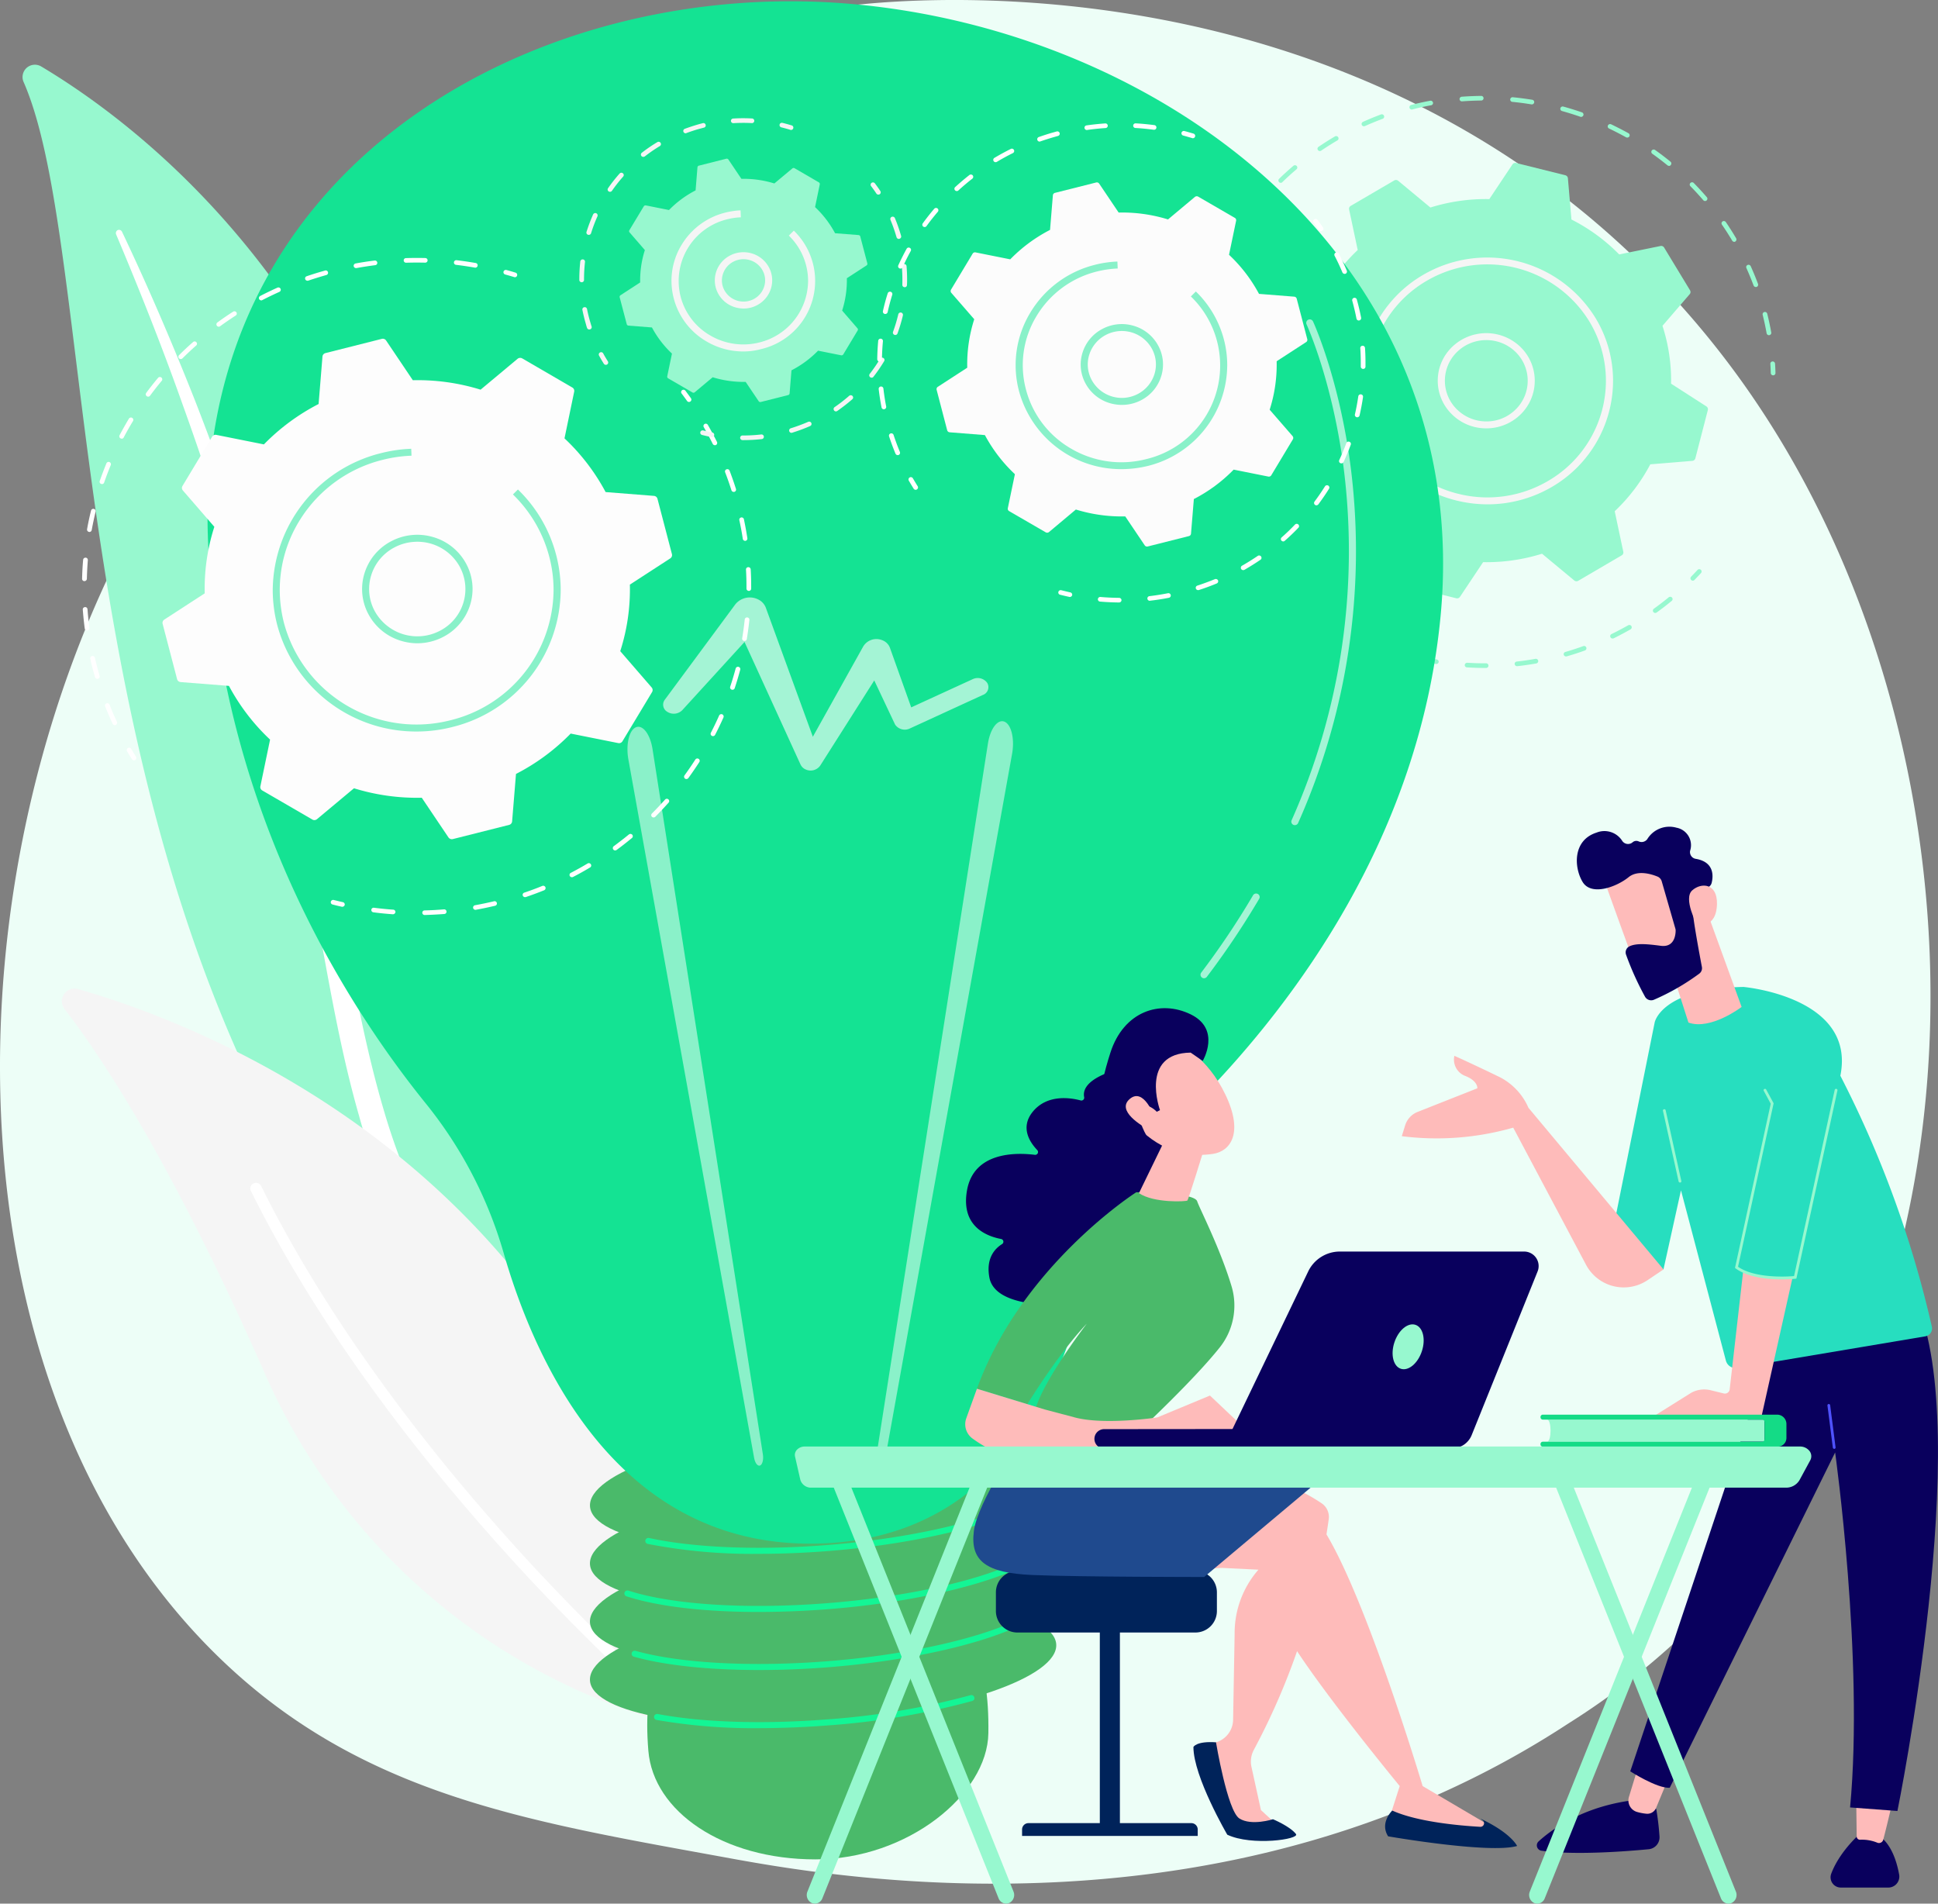 <svg xmlns="http://www.w3.org/2000/svg" width="356.12" height="349.785" viewBox="0 0 356.12 349.785">
    <rect x="0" y="0" width="356.12" height="349.785" fill="#808080" stroke="none"/>
    <g data-name="Group 27984">
        <g data-name="Group 27513">
            <path data-name="Path 45628" d="M312.919 298.581A135.528 135.528 0 0 1 289.1 317.57c-61.689 40.451-132.208 28.8-154.014 24.81-35.176-6.434-64.869-10.968-90.39-33.593-57.971-51.432-55.146-158.718-10.848-225.179 5.254-7.883 49.489-72.257 120.16-81.34 1.73-.225 3.016-.35 4.147-.462C169.083.657 236.829-5.34 292.08 40.109a162.868 162.868 0 0 1 32.442 36.141c43.14 65.437 43.278 166.789-11.603 222.331z" transform="translate(-.862 -.915)" style="fill:#edfef7"/>
            <path data-name="Path 45629" d="M259.509 44.612a.453.453 0 0 1-.267-.087.428.428 0 0 1-.089-.6c.356-.462.712-.912 1.081-1.349a.434.434 0 0 1 .611-.063.416.416 0 0 1 .063.6c-.356.437-.712.887-1.056 1.337a.429.429 0 0 1-.343.162z" transform="translate(-29.115 -5.456)" style="fill:#97f8cf"/>
            <path data-name="Path 45630" d="M354.783 64.672a.445.445 0 0 1-.432-.35 49.444 49.444 0 0 0-.726-3.4.429.429 0 0 1 .318-.512.438.438 0 0 1 .522.312c.28 1.137.534 2.3.738 3.448a.418.418 0 0 1-.356.487.1.1 0 0 1-.064.015zm-2.417-8.857a.442.442 0 0 1-.407-.275 58.86 58.86 0 0 0-1.323-3.211.422.422 0 0 1 .216-.562.436.436 0 0 1 .573.212 51.757 51.757 0 0 1 1.348 3.273.439.439 0 0 1-.255.55.628.628 0 0 1-.152.013zm-3.957-8.3a.449.449 0 0 1-.381-.212 49.271 49.271 0 0 0-1.2-1.924c-.229-.35-.458-.687-.687-1.024a.415.415 0 0 1 .114-.587.433.433 0 0 1 .6.112c.229.337.47.687.687 1.037.419.637.827 1.3 1.209 1.949a.437.437 0 0 1-.152.587.254.254 0 0 1-.19.067zm-5.368-7.5a.431.431 0 0 1-.33-.15 51.263 51.263 0 0 0-2.366-2.574.413.413 0 0 1 .012-.6.432.432 0 0 1 .611.013 56.982 56.982 0 0 1 2.4 2.611.426.426 0 0 1-.051.6.509.509 0 0 1-.277.109zm-77.973-3.348a.4.4 0 0 1-.305-.125.424.424 0 0 1 0-.6c.84-.825 1.73-1.624 2.633-2.4a.443.443 0 0 1 .61.037.424.424 0 0 1-.037.6 53.068 53.068 0 0 0-2.6 2.361.417.417 0 0 1-.302.136zm71.345-3.111a.479.479 0 0 1-.281-.1 54.73 54.73 0 0 0-2.786-2.124.429.429 0 0 1-.1-.6.447.447 0 0 1 .61-.1 52.86 52.86 0 0 1 2.837 2.161.427.427 0 0 1 .051.6.391.391 0 0 1-.331.173zm-64.158-2.726a.427.427 0 0 1-.356-.187.406.406 0 0 1 .114-.587 73.482 73.482 0 0 1 1.641-1.074c.458-.287.916-.562 1.374-.837a.442.442 0 0 1 .6.15.426.426 0 0 1-.152.587c-.458.262-.9.537-1.362.824-.547.337-1.081.7-1.616 1.049a.457.457 0 0 1-.243.075zm56.486-2.474a.455.455 0 0 1-.216-.05 57.322 57.322 0 0 0-3.129-1.612.431.431 0 0 1-.2-.575.445.445 0 0 1 .585-.2 62.799 62.799 0 0 1 3.18 1.637.426.426 0 0 1-.216.8zm-48.383-2.074a.429.429 0 0 1-.395-.25.422.422 0 0 1 .216-.562 54.48 54.48 0 0 1 3.308-1.362.435.435 0 0 1 .56.25.418.418 0 0 1-.255.55 60.978 60.978 0 0 0-3.257 1.337.452.452 0 0 1-.176.038zm39.9-1.724a.464.464 0 0 1-.14-.025 54.899 54.899 0 0 0-3.358-1.049.43.43 0 0 1-.306-.525.44.44 0 0 1 .534-.3 56.96 56.96 0 0 1 3.423 1.062.43.43 0 0 1 .267.55.466.466 0 0 1-.423.288zm-31.105-1.349a.432.432 0 0 1-.114-.849 56.19 56.19 0 0 1 3.5-.775.445.445 0 0 1 .509.337.427.427 0 0 1-.344.5 45.292 45.292 0 0 0-3.447.762.248.248 0 0 1-.108.025zm22.073-.949h-.077a54.544 54.544 0 0 0-3.5-.462.427.427 0 1 1 .077-.849c1.183.112 2.379.275 3.561.462a.423.423 0 0 1 .356.487.43.43 0 0 1-.42.362zm-12.865-.56a.428.428 0 0 1-.433-.387.443.443 0 0 1 .395-.462 57.7 57.7 0 0 1 3.587-.15.425.425 0 1 1 0 .85 54.66 54.66 0 0 0-3.524.15z" transform="translate(-29.724 -3.079)" style="fill:#97f8cf"/>
            <path data-name="Path 45631" d="M366.652 78.038a.431.431 0 0 1-.432-.412q-.02-.843-.077-1.687a.425.425 0 0 1 .407-.45.434.434 0 0 1 .458.4c.038.575.064 1.149.077 1.712a.417.417 0 0 1-.419.437z" transform="translate(-40.831 -9.074)" style="fill:#97f8cf"/>
            <path data-name="Path 45632" d="M350.1 120.456a.439.439 0 0 1-.305-.125.413.413 0 0 1-.012-.6c.395-.412.788-.825 1.17-1.237a.446.446 0 0 1 .611-.037.426.426 0 0 1 .038.6c-.395.425-.789.85-1.2 1.262a.371.371 0 0 1-.302.137z" transform="translate(-39.028 -13.765)" style="fill:#97f8cf"/>
            <path data-name="Path 45633" d="M300.657 133.017c-1.081 0-2.176-.037-3.244-.1a.425.425 0 0 1-.407-.45.444.444 0 0 1 .459-.4c1.055.062 2.136.1 3.193.1h.28a.425.425 0 1 1 0 .85zm5.954-.325a.435.435 0 0 1-.433-.375.426.426 0 0 1 .381-.475 45.9 45.9 0 0 0 3.435-.5.443.443 0 0 1 .509.35.436.436 0 0 1-.356.5c-1.158.2-2.328.375-3.5.5zm-14.834-.4h-.077a54.662 54.662 0 0 1-3.46-.687.42.42 0 0 1-.318-.513.427.427 0 0 1 .521-.312 51.37 51.37 0 0 0 3.41.674.424.424 0 0 1 .356.487.436.436 0 0 1-.432.352zm23.841-1.387a.45.45 0 0 1-.419-.3.422.422 0 0 1 .293-.525 50.629 50.629 0 0 0 3.294-1.074.428.428 0 1 1 .305.8q-1.659.6-3.358 1.087c-.039 0-.077.013-.115.013zm-32.733-.875a.467.467 0 0 1-.14-.025 62.728 62.728 0 0 1-3.3-1.262.434.434 0 0 1-.229-.562.448.448 0 0 1 .573-.225c1.055.45 2.15.862 3.231 1.237a.43.43 0 0 1 .267.549.423.423 0 0 1-.403.289zm41.283-2.423a.429.429 0 0 1-.2-.812c1.03-.5 2.061-1.049 3.065-1.612a.443.443 0 0 1 .6.151.437.437 0 0 1-.153.587 64.512 64.512 0 0 1-3.1 1.649.649.649 0 0 1-.213.038zm-49.642-1.307a.455.455 0 0 1-.216-.05 56.565 56.565 0 0 1-3.016-1.8.419.419 0 0 1-.127-.588.439.439 0 0 1 .6-.125 53.7 53.7 0 0 0 2.964 1.774.423.423 0 0 1 .166.574.413.413 0 0 1-.371.215zm57.491-3.386a.449.449 0 0 1-.356-.175.429.429 0 0 1 .089-.6 54.97 54.97 0 0 0 2.735-2.1.445.445 0 0 1 .611.05.426.426 0 0 1-.051.6 51.32 51.32 0 0 1-2.773 2.137.4.4 0 0 1-.255.084zm-65.073-1.7a.474.474 0 0 1-.281-.1c-.9-.737-1.806-1.5-2.658-2.286a.425.425 0 0 1-.026-.6.445.445 0 0 1 .611-.025c.84.775 1.717 1.524 2.608 2.249a.415.415 0 0 1 .064.6.354.354 0 0 1-.318.16zm-6.565-6.3a.43.43 0 0 1-.33-.151 54.873 54.873 0 0 1-2.214-2.7.429.429 0 0 1 .089-.6.45.45 0 0 1 .611.087c.688.9 1.425 1.8 2.176 2.661a.416.416 0 0 1-.051.6.451.451 0 0 1-.282.105zm-5.368-7.321a.415.415 0 0 1-.369-.213 44.165 44.165 0 0 1-1.7-3.035.419.419 0 0 1 .191-.575.433.433 0 0 1 .585.188 53.194 53.194 0 0 0 1.68 2.985.426.426 0 0 1-.153.588.523.523 0 0 1-.235.064zM251 99.475a.424.424 0 0 1-.407-.275 61.031 61.031 0 0 1-1.158-3.273.432.432 0 0 1 .293-.537.441.441 0 0 1 .547.287 54.293 54.293 0 0 0 1.132 3.224.418.418 0 0 1-.254.549.331.331 0 0 1-.153.025zm-2.531-8.67a.421.421 0 0 1-.42-.35 52.78 52.78 0 0 1-.559-3.423.426.426 0 0 1 .381-.475.431.431 0 0 1 .484.375c.14 1.124.33 2.261.547 3.373a.418.418 0 0 1-.343.5z" transform="translate(-27.848 -10.285)" style="fill:#97f8cf"/>
            <path data-name="Path 45634" d="M247.466 80.911a.425.425 0 0 1-.432-.425q-.02-.862 0-1.724a.433.433 0 0 1 .432-.425h.013a.435.435 0 0 1 .432.437q-.019.843 0 1.687a.449.449 0 0 1-.445.45z" transform="translate(-27.797 -9.386)" style="fill:#97f8cf"/>
            <path data-name="Path 45635" d="M261.789 69.121a.619.619 0 0 0 .267.675l6.489 4.173a32.444 32.444 0 0 0 1.577 10.631l-5 5.809a.613.613 0 0 0-.064.725l4.758 7.845a.628.628 0 0 0 .674.288l7.582-1.55a33.586 33.586 0 0 0 8.779 6.422l.648 7.582a.63.63 0 0 0 .484.55l9.02 2.248a.641.641 0 0 0 .688-.262l4.249-6.371a34.2 34.2 0 0 0 10.827-1.55l5.915 4.91a.641.641 0 0 0 .738.062l7.989-4.672a.607.607 0 0 0 .292-.662l-1.577-7.446a33.068 33.068 0 0 0 6.54-8.62l7.722-.637a.632.632 0 0 0 .559-.475l2.29-8.857a.617.617 0 0 0-.267-.675l-6.488-4.173a32.491 32.491 0 0 0-1.58-10.63l5-5.809a.613.613 0 0 0 .063-.725l-4.757-7.845a.63.63 0 0 0-.675-.287l-7.582 1.549a33.578 33.578 0 0 0-8.778-6.421l-.649-7.583a.628.628 0 0 0-.484-.55l-9.02-2.249a.64.64 0 0 0-.687.262l-4.249 6.371a34.2 34.2 0 0 0-10.827 1.549l-5.916-4.91a.641.641 0 0 0-.737-.062l-7.989 4.672a.61.61 0 0 0-.293.662l1.578 7.446a33.035 33.035 0 0 0-6.54 8.62l-7.722.65a.634.634 0 0 0-.56.475z" transform="translate(-29.41 -4.592)" style="fill:#97f8cf"/>
            <path data-name="Path 45636" d="M306.436 87.144a8.9 8.9 0 0 1-6.31-2.574 8.62 8.62 0 0 1 .012-12.368 9.046 9.046 0 0 1 12.607.012 8.657 8.657 0 0 1-.012 12.38 8.978 8.978 0 0 1-6.297 2.55zm0-16.215a7.64 7.64 0 0 0-5.368 2.174 7.371 7.371 0 0 0-.013 10.569 7.691 7.691 0 0 0 5.382 2.2h.012a7.573 7.573 0 0 0 5.369-2.186 7.393 7.393 0 0 0 .012-10.569 7.68 7.68 0 0 0-5.394-2.189z" transform="translate(-33.322 -8.436)" style="fill:#f5f5f5"/>
            <path data-name="Path 45637" d="M305.107 99.4a24.073 24.073 0 0 1-5.712-.7 22.893 22.893 0 0 1-14.172-10.381c-.077-.125-.14-.237-.216-.362a22.333 22.333 0 0 1-1.68-3.573c-.012-.025-.012-.05-.025-.075a.013.013 0 0 0-.013-.013c-.037-.112-.089-.237-.126-.35l1.233-.412a21.189 21.189 0 0 0 1.947 4.135 21.651 21.651 0 0 0 12.442 9.545c.305.087.61.175.929.249a22.009 22.009 0 0 0 16.5-2.361 21.313 21.313 0 0 0 10.635-18.422 21.024 21.024 0 0 0-3.066-10.919 22.026 22.026 0 0 0-29.871-7.433 21.493 21.493 0 0 0-8.028 8.233l-1.145-.6a22.781 22.781 0 0 1 8.511-8.72 23.369 23.369 0 0 1 31.665 7.883 22.2 22.2 0 0 1 3.244 11.568 22.6 22.6 0 0 1-11.272 19.526 23.463 23.463 0 0 1-11.78 3.182z" transform="translate(-31.751 -6.729)" style="fill:#f5f5f5"/>
            <path data-name="Path 45638" d="M5.678 17.383A2.265 2.265 0 0 1 8.96 14.6c19.185 11.441 67.16 47.669 74.208 126.91C92 240.927 120.177 272.033 150.417 288.3c0 0-37.327-2.848-67.173-34.142C9.978 177.3 21.288 52.8 5.678 17.383z" transform="translate(-1.368 -2.375)" style="fill:#97f8cf"/>
            <path data-name="Path 45639" d="M24.81 49.157c4.364 10.356 8.511 20.8 12.264 31.382q5.706 15.834 10.432 31.969c3.091 10.768 5.992 21.587 8.409 32.505 2.468 10.906 4.453 21.913 6.412 32.968 2.023 11.043 3.982 22.175 7.124 33.131a112.856 112.856 0 0 0 13.982 31.332c1.59 2.4 3.231 4.784 5 7.045 1.73 2.3 3.55 4.51 5.42 6.709a119.59 119.59 0 0 0 41.27 31.019 2.226 2.226 0 0 0 2.938-1.024 2.149 2.149 0 0 0-.992-2.861h-.012c-2.506-1.262-5-2.536-7.43-3.923-1.221-.674-2.417-1.4-3.626-2.112-1.17-.749-2.379-1.449-3.536-2.235a116.537 116.537 0 0 1-13.244-10.107A125.822 125.822 0 0 1 87.5 239.882a107.689 107.689 0 0 1-7.9-14.492 120.831 120.831 0 0 1-5.67-15.54c-3.13-10.631-5.165-21.625-7.264-32.656s-4.313-22.087-6.972-33.043q-1.966-8.226-4.249-16.365c-.738-2.723-1.539-5.422-2.328-8.133-.814-2.7-1.641-5.4-2.506-8.082Q45.458 95.455 39.313 79.7c-4.147-10.48-8.587-20.849-13.422-31.03a.617.617 0 0 0-.789-.287.63.63 0 0 0-.292.774z" transform="translate(-3.478 -6.103)" style="fill:#fff"/>
            <path data-name="Path 45640" d="M129.118 335.677a3.744 3.744 0 0 1-4.771 3.973 114.327 114.327 0 0 1-73.6-64.45c-17.1-38.752-30.113-58.178-36.652-66.586a2.332 2.332 0 0 1 2.544-3.635c24.137 6.908 101.261 36.191 112.479 130.698z" transform="translate(-2.256 -23.232)" style="fill:#f5f5f5"/>
            <path data-name="Path 45641" d="M130.144 341.662a1.72 1.72 0 0 1-.115.163 1.06 1.06 0 0 1-1.476.1c-.5-.425-49.679-42.65-75.938-95.481a1.017 1.017 0 0 1 .483-1.374 1.053 1.053 0 0 1 1.4.475c26.055 52.444 74.933 94.42 75.429 94.832a1.021 1.021 0 0 1 .217 1.285z" transform="translate(-6.513 -27.618)" style="fill:#fff"/>
            <path data-name="Path 45642" d="M197.093 355.626c-.166 11.218-14.834 23.186-31.793 23.186s-29.769-8.77-30.686-19.963c-2.2-26.684 13.74-26.41 30.686-26.41s32.212-4.56 31.793 23.187z" transform="translate(-15.475 -37.159)" style="fill:#4aba6a"/>
            <path data-name="Path 45643" d="M208.266 339.108c.5 6.071-18.269 12.517-41.932 14.378s-43.242-1.536-43.738-7.608 18.269-12.517 41.932-14.378 43.242 1.536 43.738 7.608z" transform="translate(-14.181 -37.031)" style="fill:#4aba6a"/>
            <path data-name="Path 45644" d="M208.266 327.127c.5 6.071-18.269 12.518-41.932 14.379s-43.242-1.537-43.738-7.608 18.269-12.518 41.932-14.379 43.242 1.537 43.738 7.608z" transform="translate(-14.181 -35.72)" style="fill:#4aba6a"/>
            <path data-name="Path 45645" d="M208.266 315.134c.5 6.072-18.269 12.518-41.932 14.379s-43.242-1.536-43.738-7.608 18.269-12.517 41.932-14.378 43.242 1.536 43.738 7.607z" transform="translate(-14.181 -34.408)" style="fill:#4aba6a"/>
            <path data-name="Path 45646" d="M208.266 303.154c.5 6.071-18.269 12.517-41.932 14.379S123.092 316 122.6 309.925s18.269-12.518 41.932-14.379 43.238 1.537 43.734 7.608z" transform="translate(-14.181 -33.096)" style="fill:#4aba6a"/>
            <path data-name="Path 45647" d="M155.034 356.723a103.963 103.963 0 0 1-18.765-1.511.554.554 0 0 1-.445-.649.563.563 0 0 1 .662-.437c8.307 1.561 19.414 1.911 31.258.974a136.448 136.448 0 0 0 26.221-4.435.567.567 0 0 1 .7.375.553.553 0 0 1-.382.687 137.631 137.631 0 0 1-26.436 4.485 169.7 169.7 0 0 1-12.813.511z" transform="translate(-15.628 -39.181)" style="fill:#14f595"/>
            <path data-name="Path 45648" d="M154.643 344.37c-9.121 0-17.289-.837-23.039-2.448a.561.561 0 0 1-.395-.688.574.574 0 0 1 .7-.387c8.192 2.3 21.4 3 35.316 1.9 13.766-1.087 26.6-3.835 34.337-7.333a.566.566 0 0 1 .75.275.549.549 0 0 1-.28.737c-7.85 3.56-20.839 6.333-34.718 7.433a162.26 162.26 0 0 1-12.671.511z" transform="translate(-15.123 -37.509)" style="fill:#14f595"/>
            <path data-name="Path 45649" d="M154.365 332.39c-9.86 0-18.486-.987-24.287-2.873a.553.553 0 0 1-.356-.7.568.568 0 0 1 .712-.35c8.078 2.611 21.768 3.472 36.639 2.3 13.766-1.087 26.6-3.836 34.337-7.333a.568.568 0 0 1 .751.274.549.549 0 0 1-.28.737c-7.85 3.561-20.839 6.334-34.719 7.433a168.22 168.22 0 0 1-12.797.512z" transform="translate(-14.959 -36.199)" style="fill:#14f595"/>
            <path data-name="Path 45650" d="M154.913 320.407a100.186 100.186 0 0 1-20.457-1.824.558.558 0 0 1-.433-.662.567.567 0 0 1 .674-.425c8.307 1.811 20.279 2.286 32.836 1.286 13.638-1.074 26.411-3.8 34.159-7.258a.578.578 0 0 1 .751.275.56.56 0 0 1-.281.737c-7.862 3.51-20.775 6.258-34.54 7.358-4.338.338-8.622.513-12.709.513z" transform="translate(-15.431 -34.896)" style="fill:#14f595"/>
            <path data-name="Path 45651" d="M98.086 231.137a78.1 78.1 0 0 0-14.325-27.471C69.677 186.238 46.7 150.8 43.877 102.413 39.768 32.055 103.314-3.174 161.3 1.61s115.213 47.185 108.954 112.646c-3.855 40.277-26.818 70.833-43.9 88.372a92.749 92.749 0 0 0-22.786 39.652c-5.127 18.189-17.341 40.851-46.359 42.238-37.546 1.775-53.144-32.593-59.123-53.381z" transform="translate(-5.548 -.944)" style="fill:#14e393"/>
            <path data-name="Path 45652" d="m181.918 283.38 20.292-129.586c.419-2.674 1.755-4.473 3-4.01s1.9 3 1.476 5.685c-.012.075-.025.162-.038.224L183.533 284.08c-.178.962-.674 1.574-1.119 1.362-.42-.212-.636-1.124-.496-2.062z" transform="translate(-20.668 -17.196)" style="fill:rgba(255,255,255,.5)"/>
            <path data-name="Path 45653" d="m155.21 284.544-20.279-129.6c-.42-2.674-1.756-4.473-3-4.01s-1.9 3-1.476 5.684c.012.075.026.163.038.225l23.114 128.387c.178.962.674 1.575 1.119 1.362.421-.212.636-1.124.484-2.048z" transform="translate(-15.028 -17.322)" style="fill:rgba(255,255,255,.5)"/>
            <path data-name="Path 45654" d="M197.235 139.871a2.146 2.146 0 0 0-2.659-.675l-11.3 5.185-3.919-10.968a2.381 2.381 0 0 0-1.374-1.362 2.831 2.831 0 0 0-3.472 1.049l-.026.037-9.285 16.641-8.639-23.7-.012-.037a2.784 2.784 0 0 0-1.31-1.449 3.425 3.425 0 0 0-4.262.825l-12.989 17.565a1.512 1.512 0 0 0 .458 2.21 2.2 2.2 0 0 0 2.761-.3l11.437-12.53 10.292 22.525.012.012a1.8 1.8 0 0 0 .9.875 2.171 2.171 0 0 0 2.7-.688l9.936-15.653 3.74 7.92.037.075c.026.063.064.113.089.163a2.146 2.146 0 0 0 2.659.674l13.409-6.158a1.524 1.524 0 0 0 .817-2.236z" transform="translate(-15.833 -14.403)" style="opacity:.61;fill:#fff"/>
            <path data-name="Path 45655" d="M249.213 200.835a.611.611 0 0 1-.382-.125.645.645 0 0 1-.14-.9 147.279 147.279 0 0 0 9.529-14.216.654.654 0 0 1 .891-.238.63.63 0 0 1 .241.875 149.79 149.79 0 0 1-9.618 14.342.648.648 0 0 1-.521.262z" transform="translate(-27.966 -21.087)" style="opacity:.61;fill:#fff"/>
            <path data-name="Path 45656" d="M267.954 159.74a.582.582 0 0 1-.255-.05.634.634 0 0 1-.344-.837 121.6 121.6 0 0 0 9.631-64.224c-2.048-16.378-6.844-26.809-6.882-26.909a.641.641 0 0 1 .318-.85.663.663 0 0 1 .866.312c.051.1 4.923 10.669 6.984 27.234a122.824 122.824 0 0 1-9.72 64.936.651.651 0 0 1-.598.388z" transform="translate(-30.016 -8.125)" style="opacity:.61;fill:#fff"/>
            <path data-name="Path 45657" d="M142.847 83.574a.426.426 0 0 1-.356-.187c-.331-.462-.662-.925-1.005-1.374a.431.431 0 0 1 .089-.6.448.448 0 0 1 .611.087c.343.462.687.925 1.018 1.387a.431.431 0 0 1-.1.6.446.446 0 0 1-.257.087z" transform="translate(-16.24 -9.714)" style="fill:#fff"/>
            <path data-name="Path 45658" d="M87.28 178.611a.431.431 0 0 1-.433-.412.425.425 0 0 1 .42-.437q1.775-.037 3.549-.188a.427.427 0 1 1 .076.85 91.3 91.3 0 0 1-3.612.187zm-5.814-.138h-.026c-1.2-.087-2.4-.2-3.588-.362a.422.422 0 1 1 .115-.836c1.17.15 2.366.274 3.537.349a.433.433 0 0 1 .407.45.47.47 0 0 1-.445.399zm15.152-.812a.446.446 0 0 1-.433-.349.436.436 0 0 1 .356-.5 66.46 66.46 0 0 0 3.473-.725.425.425 0 1 1 .2.825c-1.17.274-2.354.525-3.524.737a.165.165 0 0 1-.072.011zm9.1-2.336a.435.435 0 0 1-.407-.287.416.416 0 0 1 .267-.537 50.097 50.097 0 0 0 3.32-1.237.448.448 0 0 1 .573.237.434.434 0 0 1-.241.563 64.18 64.18 0 0 1-3.372 1.249.58.58 0 0 1-.144.011zm8.613-3.66a.445.445 0 0 1-.381-.224.423.423 0 0 1 .178-.574 58.18 58.18 0 0 0 3.091-1.724.431.431 0 0 1 .6.15.414.414 0 0 1-.152.587 53.438 53.438 0 0 1-3.143 1.749.43.43 0 0 1-.197.035zm7.951-4.922a.423.423 0 0 1-.343-.175.429.429 0 0 1 .089-.6c.941-.7 1.883-1.424 2.786-2.161a.446.446 0 0 1 .611.05.426.426 0 0 1-.051.6c-.916.75-1.858 1.5-2.825 2.2a.454.454 0 0 1-.271.085zm7.061-6.059a.425.425 0 0 1-.305-.725 59.078 59.078 0 0 0 2.417-2.56.432.432 0 0 1 .611-.037.413.413 0 0 1 .037.6 69.26 69.26 0 0 1-2.442 2.6.447.447 0 0 1-.322.121zm6.043-7.058a.46.46 0 0 1-.255-.076.429.429 0 0 1-.1-.6 59.75 59.75 0 0 0 1.984-2.9.439.439 0 0 1 .6-.138.423.423 0 0 1 .14.588 62.507 62.507 0 0 1-2.01 2.935.445.445 0 0 1-.363.19zm4.872-7.883a.364.364 0 0 1-.191-.05.415.415 0 0 1-.191-.574 60.958 60.958 0 0 0 1.514-3.161.448.448 0 0 1 .572-.225.44.44 0 0 1 .23.563 62.935 62.935 0 0 1-1.54 3.211.467.467 0 0 1-.398.235zm3.588-8.52a.681.681 0 0 1-.141-.025.423.423 0 0 1-.28-.537c.369-1.1.7-2.224 1.005-3.348a.433.433 0 0 1 .534-.3.425.425 0 0 1 .305.525 61.843 61.843 0 0 1-1.018 3.4.423.423 0 0 1-.409.284zm2.213-8.969h-.076a.423.423 0 0 1-.356-.487c.191-1.137.343-2.311.47-3.461a.426.426 0 0 1 .471-.375.422.422 0 0 1 .381.462 65.33 65.33 0 0 1-.47 3.511.414.414 0 0 1-.424.349zm.789-9.2a.433.433 0 0 1-.433-.424v-.35c0-1.038-.025-2.1-.089-3.136a.425.425 0 0 1 .407-.45.436.436 0 0 1 .459.4c.063 1.062.089 2.123.089 3.186v.362a.423.423 0 0 1-.436.416zm-.674-9.194a.435.435 0 0 1-.433-.362 51.993 51.993 0 0 0-.636-3.435.418.418 0 0 1 .33-.5.427.427 0 0 1 .509.325c.241 1.149.458 2.324.636 3.485a.426.426 0 0 1-.369.487c.01-.009-.011.003-.041.003zm-2.1-8.995a.435.435 0 0 1-.42-.3 55.67 55.67 0 0 0-1.158-3.3.418.418 0 0 1 .255-.55.431.431 0 0 1 .56.25c.419 1.1.814 2.224 1.17 3.348a.423.423 0 0 1-.28.537c-.041.006-.079.018-.13.018zm-3.461-8.582a.438.438 0 0 1-.395-.237 59.914 59.914 0 0 0-1.654-3.086.423.423 0 0 1 .166-.575.439.439 0 0 1 .585.162 62.23 62.23 0 0 1 1.68 3.136.435.435 0 0 1-.2.575.76.76 0 0 1-.185.028z" transform="translate(-9.246 -10.48)" style="fill:#fff"/>
            <path data-name="Path 45659" d="M71.225 187.849a.286.286 0 0 1-.1-.012 37.266 37.266 0 0 1-1.692-.412.424.424 0 0 1-.305-.525.439.439 0 0 1 .534-.3c.56.137 1.107.274 1.679.4a.438.438 0 0 1 .331.513.472.472 0 0 1-.447.336z" transform="translate(-8.33 -21.23)" style="fill:#fff"/>
            <path data-name="Path 45660" d="M28.338 157.5a.445.445 0 0 1-.369-.2c-.305-.488-.611-.975-.9-1.475a.436.436 0 0 1 .153-.587.455.455 0 0 1 .6.15c.293.487.585.974.891 1.45a.421.421 0 0 1-.14.587.386.386 0 0 1-.235.075z" transform="translate(-3.723 -17.795)" style="fill:#fff"/>
            <path data-name="Path 45661" d="M23.819 139.989a.427.427 0 0 1-.394-.25 56.798 56.798 0 0 1-1.387-3.211.422.422 0 0 1 .242-.549.435.435 0 0 1 .56.238c.42 1.062.878 2.123 1.361 3.16a.423.423 0 0 1-.216.563.284.284 0 0 1-.166.049zm-3.219-8.508a.445.445 0 0 1-.42-.313 52.724 52.724 0 0 1-.878-3.373.427.427 0 0 1 .331-.512.436.436 0 0 1 .522.325 60.75 60.75 0 0 0 .865 3.323.422.422 0 0 1-.293.525.571.571 0 0 1-.127.025zm-1.883-8.894a.437.437 0 0 1-.433-.375 62.623 62.623 0 0 1-.356-3.473.425.425 0 0 1 .407-.45.419.419 0 0 1 .458.4c.089 1.136.2 2.286.356 3.423a.427.427 0 0 1-.369.476zm-.483-9.07a.42.42 0 0 1-.433-.437c.025-1.15.089-2.324.191-3.486a.437.437 0 0 1 .471-.387.425.425 0 0 1 .394.462 61.8 61.8 0 0 0-.178 3.436.452.452 0 0 1-.445.412zm.916-9.032a.164.164 0 0 1-.076-.012.43.43 0 0 1-.356-.5c.2-1.137.445-2.286.725-3.411a.428.428 0 0 1 .522-.313.419.419 0 0 1 .318.512 62.85 62.85 0 0 0-.712 3.361.422.422 0 0 1-.421.363zm2.3-8.8a.551.551 0 0 1-.14-.025.416.416 0 0 1-.267-.537c.382-1.1.8-2.2 1.234-3.261a.43.43 0 0 1 .8.312 63.782 63.782 0 0 0-1.221 3.223.423.423 0 0 1-.404.292zm3.626-8.345a.409.409 0 0 1-.2-.05.429.429 0 0 1-.191-.575 73.075 73.075 0 0 1 1.717-3.048.442.442 0 0 1 .6-.15.426.426 0 0 1 .153.587c-.6.987-1.17 2-1.7 3a.376.376 0 0 1-.377.241zm4.86-7.72a.394.394 0 0 1-.254-.087.43.43 0 0 1-.1-.6 56.313 56.313 0 0 1 2.176-2.761.434.434 0 0 1 .611-.063.416.416 0 0 1 .064.6c-.738.887-1.45 1.8-2.137 2.723a.427.427 0 0 1-.358.192zm5.992-6.908a.425.425 0 0 1-.305-.725 58.376 58.376 0 0 1 2.57-2.4.421.421 0 0 1 .611.037.414.414 0 0 1-.038.6 56.832 56.832 0 0 0-2.532 2.374.5.5 0 0 1-.304.118zm6.984-5.947a.43.43 0 0 1-.254-.775 56.08 56.08 0 0 1 2.9-1.986.435.435 0 0 1 .6.125.418.418 0 0 1-.127.587 64.86 64.86 0 0 0-2.863 1.961.394.394 0 0 1-.254.092zm7.811-4.835a.446.446 0 0 1-.382-.225.424.424 0 0 1 .178-.575 61.982 61.982 0 0 1 3.181-1.537.436.436 0 0 1 .572.212.422.422 0 0 1-.216.562 71.959 71.959 0 0 0-3.142 1.512.311.311 0 0 1-.188.056zm8.486-3.61a.435.435 0 0 1-.407-.287.416.416 0 0 1 .267-.537c.98-.337 1.985-.65 3-.937l.382-.112a.43.43 0 0 1 .534.3.42.42 0 0 1-.305.525l-.382.112c-.992.287-2 .6-2.952.924-.046.004-.096.016-.135.016zM68.142 56a.444.444 0 0 1-.433-.35.437.437 0 0 1 .343-.5 55.38 55.38 0 0 1 3.511-.537.431.431 0 0 1 .483.375.426.426 0 0 1-.382.475c-1.158.15-2.315.325-3.46.537-.011-.012-.036 0-.062 0zm21.907-.075a.164.164 0 0 1-.076-.012 65.445 65.445 0 0 0-3.46-.512.426.426 0 0 1-.382-.475.431.431 0 0 1 .483-.375 65.36 65.36 0 0 1 3.511.512.429.429 0 0 1 .356.5.445.445 0 0 1-.431.363zm-12.722-.912a.431.431 0 0 1-.427-.413.417.417 0 0 1 .42-.437 67.778 67.778 0 0 1 3.549-.012.425.425 0 0 1 .42.437.431.431 0 0 1-.433.412h-.013a65.923 65.923 0 0 0-3.5.012z" transform="translate(-2.716 -6.738)" style="fill:#fff"/>
            <path data-name="Path 45662" d="M106.839 57.945a.23.23 0 0 1-.126-.025c-.548-.162-1.095-.325-1.654-.475a.429.429 0 0 1-.305-.525.439.439 0 0 1 .534-.3q.839.225 1.679.487a.424.424 0 0 1 .281.537.409.409 0 0 1-.409.301z" transform="translate(-12.228 -7.008)" style="fill:#fff"/>
            <path data-name="Path 45663" d="M100.491 74.415a.762.762 0 0 0-.852.075l-6.794 5.672a39.137 39.137 0 0 0-12.455-1.736l-4.911-7.3a.734.734 0 0 0-.789-.3l-10.356 2.615a.722.722 0 0 0-.547.637l-.712 8.72a38.841 38.841 0 0 0-10.05 7.421l-8.74-1.749a.732.732 0 0 0-.776.337l-5.445 9.045a.706.706 0 0 0 .076.837l5.776 6.671a37.155 37.155 0 0 0-1.768 12.229l-7.43 4.822a.708.708 0 0 0-.305.775l2.659 10.169a.728.728 0 0 0 .649.537l8.88.7a38.282 38.282 0 0 0 7.557 9.869l-1.781 8.582a.709.709 0 0 0 .343.762l9.211 5.347a.741.741 0 0 0 .852-.075l6.794-5.672a39.14 39.14 0 0 0 12.455 1.737l4.911 7.3a.754.754 0 0 0 .789.3l10.356-2.611a.722.722 0 0 0 .547-.637l.712-8.721a38.816 38.816 0 0 0 10.05-7.42l8.74 1.749a.731.731 0 0 0 .776-.338l5.446-9.045a.727.727 0 0 0-.077-.836l-5.776-6.671a37.168 37.168 0 0 0 1.769-12.23l7.43-4.823a.727.727 0 0 0 .3-.774l-2.658-10.17a.729.729 0 0 0-.649-.537l-8.88-.7a38.264 38.264 0 0 0-7.557-9.869l1.781-8.582a.71.71 0 0 0-.344-.762z" transform="translate(-4.531 -8.562)" style="fill:#fdfdfd"/>
            <path data-name="Path 45664" d="M85.736 131.185a10.273 10.273 0 0 1-2.875-.412 10.049 10.049 0 0 1-6.043-4.785 9.748 9.748 0 0 1-.827-7.582 9.939 9.939 0 0 1 4.873-5.935 10.258 10.258 0 0 1 7.722-.811 10.045 10.045 0 0 1 6.043 4.784 9.75 9.75 0 0 1 .827 7.583 9.937 9.937 0 0 1-4.873 5.934 10.292 10.292 0 0 1-4.847 1.224zm-.036-18.652a8.893 8.893 0 0 0-4.224 1.062 8.646 8.646 0 0 0-4.249 5.172 8.508 8.508 0 0 0 .725 6.609 8.939 8.939 0 0 0 12 3.473 8.615 8.615 0 0 0 3.537-11.781 8.865 8.865 0 0 0-7.789-4.535z" transform="translate(-9.037 -12.987)" style="fill:#89f1c9"/>
            <path data-name="Path 45665" d="M83.6 145.458a26.416 26.416 0 0 1-25.622-19.514 25.786 25.786 0 0 1-.84-6.458 26.129 26.129 0 0 1 19.876-25.173c.751-.187 1.5-.35 2.265-.475a.078.078 0 0 0 .051-.012h.025a25.412 25.412 0 0 1 2.557-.287l.674-.037.051 1.274a25.505 25.505 0 0 0-5.305.762 24.938 24.938 0 0 0-15.114 10.906c-.089.151-.191.3-.28.45a24.273 24.273 0 0 0-3.511 12.518 24.582 24.582 0 0 0 .8 6.2 25.219 25.219 0 0 0 30.622 17.764 24.835 24.835 0 0 0 18.892-23.924 23.854 23.854 0 0 0-.8-6.146 24.563 24.563 0 0 0-6.666-11.407l.916-.912a25.771 25.771 0 0 1 7.862 18.464 26.128 26.128 0 0 1-19.871 25.169 26.422 26.422 0 0 1-6.582.838z" transform="translate(-7.02 -11.045)" style="fill:#89f1c9"/>
            <path data-name="Path 45666" d="M181.933 40.791a.451.451 0 0 1-.37-.187c-.3-.462-.636-.925-.979-1.374a.429.429 0 0 1 .089-.6.449.449 0 0 1 .61.087c.344.462.688.937 1.005 1.424a.419.419 0 0 1-.127.587.486.486 0 0 1-.228.063z" transform="translate(-20.518 -5.032)" style="fill:#f5f5f5"/>
            <path data-name="Path 45667" d="M154.141 86.675h-.127a.434.434 0 0 1-.433-.425.429.429 0 0 1 .445-.425h.127a29.119 29.119 0 0 0 3.3-.187.431.431 0 0 1 .484.375.426.426 0 0 1-.382.475 31.17 31.17 0 0 1-3.414.187zm8.88-1.337a.434.434 0 0 1-.419-.3.423.423 0 0 1 .28-.537 31.749 31.749 0 0 0 3.206-1.187.436.436 0 0 1 .573.212.422.422 0 0 1-.216.562 30.6 30.6 0 0 1-3.3 1.224.569.569 0 0 1-.124.027zm8.168-3.935a.435.435 0 0 1-.255-.787 28.408 28.408 0 0 0 2.684-2.086.444.444 0 0 1 .611.037.414.414 0 0 1-.038.6 32.3 32.3 0 0 1-2.761 2.149.382.382 0 0 1-.241.084zm6.552-6.2a.454.454 0 0 1-.267-.087.429.429 0 0 1-.089-.6 27.885 27.885 0 0 0 1.909-2.786.442.442 0 0 1 .6-.15.425.425 0 0 1 .152.587 29.551 29.551 0 0 1-1.972 2.873.389.389 0 0 1-.333.167zm4.35-7.845a.643.643 0 0 1-.152-.025.43.43 0 0 1-.267-.55 28.461 28.461 0 0 0 .967-3.223.445.445 0 0 1 .521-.325.438.438 0 0 1 .331.512 30.42 30.42 0 0 1-.992 3.323.437.437 0 0 1-.408.292zm1.718-8.782h-.009a.425.425 0 0 1-.42-.437c.012-.337.012-.687.012-1.024 0-.775-.037-1.574-.1-2.336a.425.425 0 0 1 .395-.462.438.438 0 0 1 .471.387c.063.8.1 1.612.1 2.411 0 .35 0 .712-.026 1.062a.394.394 0 0 1-.423.402zm-1.069-8.87a.434.434 0 0 1-.419-.312l-.1-.325a29.329 29.329 0 0 0-1.018-2.861.434.434 0 0 1 .242-.562.448.448 0 0 1 .573.237 31.118 31.118 0 0 1 1.043 2.936l.1.337a.429.429 0 0 1-.305.525.369.369 0 0 1-.116.029z" transform="translate(-17.573 -5.806)" style="fill:#f5f5f5"/>
            <path data-name="Path 45668" d="M147.478 90.95a.252.252 0 0 1-.089-.012 37.947 37.947 0 0 1-1.718-.387.425.425 0 0 1-.305-.525.434.434 0 0 1 .534-.3c.548.137 1.107.262 1.667.375a.445.445 0 0 1 .344.5.459.459 0 0 1-.433.349z" transform="translate(-16.672 -10.631)" style="fill:#f5f5f5"/>
            <path data-name="Path 45669" d="M125.708 75.905a.445.445 0 0 1-.369-.2q-.458-.731-.878-1.5a.414.414 0 0 1 .178-.575.429.429 0 0 1 .585.175c.267.5.56.987.853 1.449a.422.422 0 0 1-.141.587.4.4 0 0 1-.228.064z" transform="translate(-14.381 -8.866)" style="fill:#f5f5f5"/>
            <path data-name="Path 45670" d="M122.229 64.127a.445.445 0 0 1-.419-.3 9.576 9.576 0 0 1-.2-.675 31.36 31.36 0 0 1-.648-2.623.417.417 0 0 1 .343-.5.432.432 0 0 1 .509.337 25.487 25.487 0 0 0 .636 2.549c.063.225.127.437.2.65a.423.423 0 0 1-.28.537.55.55 0 0 1-.141.025zm-1.4-8.682a.425.425 0 0 1-.433-.425v-.15a30.585 30.585 0 0 1 .178-3.248.438.438 0 0 1 .484-.375.426.426 0 0 1 .381.475 29.375 29.375 0 0 0-.178 3.161v.15a.422.422 0 0 1-.431.412zm1.31-8.707a.418.418 0 0 1-.419-.55 30.952 30.952 0 0 1 1.209-3.2.453.453 0 0 1 .573-.225.439.439 0 0 1 .229.562 27.825 27.825 0 0 0-1.171 3.1.42.42 0 0 1-.42.312zm3.893-7.908a.424.424 0 0 1-.241-.075.409.409 0 0 1-.115-.587 27.4 27.4 0 0 1 2.125-2.7.433.433 0 0 1 .611-.037.414.414 0 0 1 .037.6 27.872 27.872 0 0 0-2.061 2.623.431.431 0 0 1-.355.175zm6.119-6.421a.43.43 0 0 1-.343-.162.417.417 0 0 1 .076-.6 27.9 27.9 0 0 1 2.85-1.949.439.439 0 0 1 .6.137.422.422 0 0 1-.14.587 27.442 27.442 0 0 0-2.761 1.9.611.611 0 0 1-.281.086zm7.786-4.335a.424.424 0 0 1-.407-.275.418.418 0 0 1 .254-.55 35.994 35.994 0 0 1 2.3-.762c.331-.1.674-.187 1.005-.275a.418.418 0 0 1 .521.312.41.41 0 0 1-.318.512c-.33.087-.648.175-.98.262-.751.212-1.5.462-2.239.737a.261.261 0 0 1-.135.038zm8.753-1.861a.43.43 0 0 1-.433-.4.425.425 0 0 1 .408-.45 29.235 29.235 0 0 1 3.472-.012.424.424 0 0 1 .407.45.418.418 0 0 1-.458.4 30.326 30.326 0 0 0-3.371.013z" transform="translate(-13.942 -3.583)" style="fill:#f5f5f5"/>
            <path data-name="Path 45671" d="M163.823 27.565a.233.233 0 0 1-.127-.025q-.82-.244-1.641-.45a.425.425 0 1 1 .2-.825c.573.137 1.132.3 1.692.462a.423.423 0 0 1 .28.537.419.419 0 0 1-.404.301z" transform="translate(-18.464 -3.687)" style="fill:#f5f5f5"/>
            <path data-name="Path 45672" d="M160.859 35.407a.351.351 0 0 0-.407.037l-3.308 2.761a19.233 19.233 0 0 0-6.056-.85l-2.388-3.547a.362.362 0 0 0-.382-.15l-5.038 1.274a.349.349 0 0 0-.267.312l-.343 4.235a18.862 18.862 0 0 0-4.886 3.61l-4.249-.849a.374.374 0 0 0-.382.162L130.5 46.8a.335.335 0 0 0 .038.4l2.812 3.248a18.249 18.249 0 0 0-.865 5.947l-3.613 2.349a.349.349 0 0 0-.153.375l1.3 4.947a.351.351 0 0 0 .318.262l4.313.337a18.584 18.584 0 0 0 3.677 4.8l-.866 4.173a.362.362 0 0 0 .166.375l4.478 2.6a.35.35 0 0 0 .407-.037l3.3-2.761a19.231 19.231 0 0 0 6.056.85l2.391 3.548a.362.362 0 0 0 .382.15l5.038-1.274a.347.347 0 0 0 .267-.312l.344-4.235a18.853 18.853 0 0 0 4.885-3.61l4.249.85a.374.374 0 0 0 .382-.162l2.646-4.4a.333.333 0 0 0-.038-.4l-2.814-3.253a18.249 18.249 0 0 0 .866-5.947l3.613-2.349a.349.349 0 0 0 .152-.375l-1.3-4.947a.351.351 0 0 0-.318-.262l-4.313-.337a18.56 18.56 0 0 0-3.676-4.8l.865-4.173a.361.361 0 0 0-.165-.375z" transform="translate(-14.851 -4.496)" style="fill:#97f8cf"/>
            <path data-name="Path 45673" d="M153.646 63.3a5.659 5.659 0 0 1-1.5-.212A5.224 5.224 0 0 1 149 60.606a5.059 5.059 0 0 1-.433-3.935 5.167 5.167 0 0 1 2.532-3.086 5.324 5.324 0 0 1 4.007-.425 5.224 5.224 0 0 1 3.143 2.486 5.067 5.067 0 0 1 .433 3.935 5.171 5.171 0 0 1-2.532 3.086 5.224 5.224 0 0 1-2.504.633zm-.013-9.07a4.1 4.1 0 0 0-1.9.475 3.922 3.922 0 0 0-1.909 2.324 3.764 3.764 0 0 0 .318 2.961 4.013 4.013 0 0 0 5.382 1.562 3.922 3.922 0 0 0 1.908-2.324 3.767 3.767 0 0 0-.318-2.961 3.968 3.968 0 0 0-2.367-1.874 3.788 3.788 0 0 0-1.114-.158z" transform="translate(-17.001 -6.608)" style="fill:#f5f5f5"/>
            <path data-name="Path 45674" d="M152.591 70.243a13.281 13.281 0 0 1-6.692-1.811 12.9 12.9 0 0 1-6.488-11.181 12.681 12.681 0 0 1 1.844-6.571 13.054 13.054 0 0 1 8.078-5.959 14.44 14.44 0 0 1 2.621-.4h.152l.051 1.274a12.253 12.253 0 0 0-2.506.362 11.675 11.675 0 0 0-8.7 13.592c.038.212.089.412.14.625a11.614 11.614 0 0 0 5.471 7.146 12.036 12.036 0 0 0 9.02 1.262 11.726 11.726 0 0 0 8.931-11.318 11.636 11.636 0 0 0-3.537-8.308l.916-.912a12.862 12.862 0 0 1-5.992 21.762 12.468 12.468 0 0 1-3.309.437z" transform="translate(-16.022 -5.664)" style="fill:#f5f5f5"/>
            <path data-name="Path 45675" d="M273.258 48.323a.41.41 0 0 1-.356-.187c-.319-.462-.662-.924-.993-1.374a.431.431 0 0 1 .089-.6.449.449 0 0 1 .611.087c.344.45.687.925 1.018 1.4a.405.405 0 0 1-.115.587.39.39 0 0 1-.254.087z" transform="translate(-30.511 -5.857)" style="fill:#fff"/>
            <path data-name="Path 45676" d="M231.3 117.315a46.935 46.935 0 0 1-3.512-.162.424.424 0 0 1-.394-.462.436.436 0 0 1 .47-.387c1.145.1 2.29.15 3.435.162a.433.433 0 0 1 .433.425.442.442 0 0 1-.432.424zm5.623-.312a.437.437 0 0 1-.433-.375.427.427 0 0 1 .382-.475 45.241 45.241 0 0 0 3.4-.538.433.433 0 0 1 .509.338.424.424 0 0 1-.344.5 41.82 41.82 0 0 1-3.461.538c-.017.009-.029.009-.055.009zm8.88-1.962a.421.421 0 0 1-.127-.825 48.866 48.866 0 0 0 3.219-1.186.454.454 0 0 1 .573.224.439.439 0 0 1-.229.563c-1.069.45-2.176.849-3.282 1.211a.64.64 0 0 1-.157.013zm8.295-3.673a.449.449 0 0 1-.381-.212.437.437 0 0 1 .152-.588 43.012 43.012 0 0 0 2.9-1.811.439.439 0 0 1 .611.113.423.423 0 0 1-.115.6 45.307 45.307 0 0 1-2.951 1.849.611.611 0 0 1-.214.049zm7.354-5.271a.436.436 0 0 1-.318-.138.413.413 0 0 1 .025-.6c.852-.75 1.68-1.549 2.455-2.361a.431.431 0 0 1 .611-.012.413.413 0 0 1 .012.6c-.8.837-1.64 1.637-2.506 2.4a.4.4 0 0 1-.282.114zm6.093-6.634a.391.391 0 0 1-.254-.087.427.427 0 0 1-.089-.6c.674-.9 1.323-1.849 1.921-2.8a.439.439 0 0 1 .6-.137.421.421 0 0 1 .14.587 43.682 43.682 0 0 1-1.959 2.861.488.488 0 0 1-.361.176zm4.593-7.708a.417.417 0 0 1-.178-.037.422.422 0 0 1-.216-.562c.47-1.012.915-2.074 1.3-3.123a.425.425 0 0 1 .559-.25.414.414 0 0 1 .255.55 47.03 47.03 0 0 1-1.323 3.186.462.462 0 0 1-.399.236zm2.914-8.47a.325.325 0 0 1-.1-.012.431.431 0 0 1-.33-.512c.255-1.087.458-2.211.623-3.323a.432.432 0 0 1 .5-.362.426.426 0 0 1 .369.487 42.53 42.53 0 0 1-.636 3.386.442.442 0 0 1-.428.336zm1.081-8.882a.436.436 0 0 1-.433-.437v-.7c0-.887-.025-1.787-.089-2.673a.425.425 0 0 1 .407-.45.436.436 0 0 1 .459.4c.063.912.089 1.824.089 2.736v.712a.415.415 0 0 1-.435.409zm-.789-8.895a.444.444 0 0 1-.432-.35 47.117 47.117 0 0 0-.777-3.286.43.43 0 0 1 .305-.525.439.439 0 0 1 .534.3c.305 1.1.573 2.224.789 3.348a.434.434 0 0 1-.344.5c-.027.005-.052.013-.077.013zm-2.608-8.57a.457.457 0 0 1-.407-.262 37.465 37.465 0 0 0-1.438-3.061.419.419 0 0 1 .191-.575.445.445 0 0 1 .585.187 49.365 49.365 0 0 1 1.463 3.123.439.439 0 0 1-.23.562.883.883 0 0 1-.166.026z" transform="translate(-25.649 -6.613)" style="fill:#fff"/>
            <path data-name="Path 45677" d="M221.333 123.927a.219.219 0 0 1-.089-.012 64.331 64.331 0 0 1-1.7-.4.423.423 0 0 1-.305-.525.439.439 0 0 1 .534-.3c.547.138 1.119.275 1.666.4a.432.432 0 0 1 .331.512.45.45 0 0 1-.437.325z" transform="translate(-24.754 -14.237)" style="fill:#fff"/>
            <path data-name="Path 45678" d="M189.633 101.688a.444.444 0 0 1-.369-.2c-.305-.5-.611-1-.891-1.486a.431.431 0 0 1 .751-.425c.28.475.573.974.877 1.449a.422.422 0 0 1-.14.588.335.335 0 0 1-.228.074z" transform="translate(-21.374 -11.687)" style="fill:#fff"/>
            <path data-name="Path 45679" d="M185.631 87.329a.458.458 0 0 1-.407-.262 46.103 46.103 0 0 1-1.183-3.186.423.423 0 0 1 .28-.537.434.434 0 0 1 .547.275c.344 1.049.738 2.1 1.158 3.123a.434.434 0 0 1-.241.562.65.65 0 0 1-.154.025zm-2.556-8.429a.42.42 0 0 1-.419-.35 42.642 42.642 0 0 1-.522-3.348.435.435 0 0 1 .865-.1c.127 1.1.293 2.2.509 3.286a.427.427 0 0 1-.344.5.193.193 0 0 1-.089.012zm-.775-8.76a.436.436 0 0 1-.433-.437 43.16 43.16 0 0 1 .178-3.386.437.437 0 0 1 .471-.387.424.424 0 0 1 .394.462c-.1 1.1-.165 2.211-.178 3.323a.433.433 0 0 1-.432.425zm1.03-8.745a.219.219 0 0 1-.089-.012.432.432 0 0 1-.331-.512c.242-1.1.534-2.2.878-3.273a.446.446 0 0 1 .547-.287.436.436 0 0 1 .293.537 40.746 40.746 0 0 0-.852 3.211.458.458 0 0 1-.447.336zm2.8-8.345a.46.46 0 0 1-.178-.037.422.422 0 0 1-.216-.562 45.55 45.55 0 0 1 1.526-3.036.432.432 0 0 1 .585-.175.416.416 0 0 1 .178.575 41.093 41.093 0 0 0-1.488 2.986.456.456 0 0 1-.41.249zm4.453-7.633a.461.461 0 0 1-.254-.075.429.429 0 0 1-.1-.6 42.949 42.949 0 0 1 2.112-2.686.444.444 0 0 1 .61-.05.426.426 0 0 1 .051.6 45.892 45.892 0 0 0-2.073 2.623.406.406 0 0 1-.349.188zm5.9-6.609a.461.461 0 0 1-.319-.137.414.414 0 0 1 .026-.6 48.102 48.102 0 0 1 2.608-2.211.446.446 0 0 1 .611.062.426.426 0 0 1-.063.6 42.482 42.482 0 0 0-2.558 2.161.437.437 0 0 1-.304.125zm7.137-5.309a.43.43 0 0 1-.37-.2.422.422 0 0 1 .14-.587c.98-.587 2-1.137 3.016-1.649a.429.429 0 1 1 .395.762c-1.005.5-2 1.037-2.951 1.612a.528.528 0 0 1-.229.063zm8.078-3.785a.43.43 0 0 1-.141-.837c.853-.3 1.73-.587 2.621-.837.229-.062.445-.125.674-.187a.44.44 0 0 1 .534.3.429.429 0 0 1-.305.525l-.661.187c-.866.25-1.73.525-2.57.812a.232.232 0 0 1-.15.036zm8.689-2.124a.433.433 0 0 1-.432-.362.426.426 0 0 1 .369-.487 45.267 45.267 0 0 1 3.435-.362.426.426 0 1 1 .051.85 42.819 42.819 0 0 0-3.358.35.1.1 0 0 1-.064.011zm12.353-.05h-.063a44.14 44.14 0 0 0-3.372-.325.425.425 0 0 1-.407-.45.434.434 0 0 1 .458-.4c1.145.063 2.3.175 3.435.325a.422.422 0 0 1 .37.475.414.414 0 0 1-.42.375z" transform="translate(-20.667 -3.699)" style="fill:#fff"/>
            <path data-name="Path 45680" d="M246.734 29.273a.461.461 0 0 1-.127-.025 85.586 85.586 0 0 0-1.654-.475.43.43 0 0 1-.305-.525.44.44 0 0 1 .534-.3c.56.15 1.119.312 1.68.475a.436.436 0 0 1-.127.849z" transform="translate(-27.535 -3.871)" style="fill:#fff"/>
            <path data-name="Path 45681" d="M242.184 41.165a.546.546 0 0 0-.611.05l-4.936 4.135a28.579 28.579 0 0 0-9.071-1.262l-3.575-5.309a.518.518 0 0 0-.573-.212l-7.544 1.9a.51.51 0 0 0-.395.462l-.521 6.346a28.225 28.225 0 0 0-7.315 5.409l-6.361-1.274a.506.506 0 0 0-.559.25l-3.957 6.584a.52.52 0 0 0 .051.6l4.211 4.847a27.137 27.137 0 0 0-1.284 8.907l-5.408 3.51a.5.5 0 0 0-.216.562l1.933 7.408a.513.513 0 0 0 .47.387l6.463.512a27.83 27.83 0 0 0 5.514 7.183l-1.3 6.246a.492.492 0 0 0 .254.549l6.705 3.886a.545.545 0 0 0 .61-.05l4.936-4.135a28.562 28.562 0 0 0 9.071 1.261l3.575 5.31a.518.518 0 0 0 .573.213l7.544-1.9a.508.508 0 0 0 .395-.462l.522-6.346a28.24 28.24 0 0 0 7.315-5.409l6.361 1.274a.508.508 0 0 0 .56-.25l3.957-6.584a.52.52 0 0 0-.052-.6l-4.211-4.847a27.138 27.138 0 0 0 1.285-8.906l5.407-3.51a.5.5 0 0 0 .216-.562l-1.933-7.408a.514.514 0 0 0-.471-.387l-6.463-.512a27.807 27.807 0 0 0-5.508-7.183l1.3-6.246a.492.492 0 0 0-.255-.55z" transform="translate(-22.006 -5.032)" style="fill:#fcfcfc"/>
            <path data-name="Path 45682" d="M231.419 82.629a7.978 7.978 0 0 1-2.151-.3 7.486 7.486 0 0 1-4.5-3.573 7.238 7.238 0 0 1-.61-5.647 7.4 7.4 0 0 1 3.638-4.422 7.613 7.613 0 0 1 5.75-.6 7.486 7.486 0 0 1 4.5 3.573 7.235 7.235 0 0 1 .611 5.647 7.4 7.4 0 0 1-3.639 4.422 7.607 7.607 0 0 1-3.599.9zm-.013-13.579a6.312 6.312 0 0 0-2.99.75 6.2 6.2 0 0 0-3.015 3.66 5.992 5.992 0 0 0 .509 4.672 6.308 6.308 0 0 0 8.485 2.461 6.2 6.2 0 0 0 3.016-3.66 6 6 0 0 0-.509-4.672 6.268 6.268 0 0 0-3.727-2.961 6.642 6.642 0 0 0-1.769-.251z" transform="translate(-25.26 -8.231)" style="fill:#89f1c9"/>
            <path data-name="Path 45683" d="M229.874 93.023a19.436 19.436 0 0 1-18.829-14.329 18.626 18.626 0 0 1 2.087-14.454 19.245 19.245 0 0 1 11.895-8.77c.038-.012.089-.025.14-.037a20.272 20.272 0 0 1 3.779-.55h.178l.051 1.274a18.743 18.743 0 0 0-3.816.55 17.973 17.973 0 0 0-11.094 8.183 17.349 17.349 0 0 0-1.947 13.492 17.718 17.718 0 0 0 8.333 10.894 18.269 18.269 0 0 0 13.74 1.911 17.686 17.686 0 0 0 13.04-21.675 17.618 17.618 0 0 0-4.808-8.22l.916-.912a18.974 18.974 0 0 1 5.153 8.82 18.57 18.57 0 0 1 .61 4.747 19.181 19.181 0 0 1-14.592 18.489 20.8 20.8 0 0 1-4.836.587z" transform="translate(-23.792 -6.82)" style="fill:#89f1c9"/>
            <path data-name="Path 45684" d="M339.905 373.937a50.29 50.29 0 0 1 .6 5.084 2.2 2.2 0 0 1-2.01 2.311c-4.16.4-13.613 1.125-19.655.275a.99.99 0 0 1-.56-1.712c2.494-2.274 8.511-6.709 18.409-7.683z" transform="translate(-35.558 -41.542)" style="fill:#09005d"/>
            <path data-name="Path 45685" d="m344.034 368-2.1 5.059a1.741 1.741 0 0 1-1.769 1.05 9.609 9.609 0 0 1-1.717-.325 2.2 2.2 0 0 1-1.5-2.748l1.591-5.209z" transform="translate(-37.626 -40.843)" style="fill:#febbba"/>
            <path data-name="Path 45686" d="M384.524 378.68s-4.211 3.46-5.852 7.9a1.884 1.884 0 0 0 1.819 2.5h8.664a2.023 2.023 0 0 0 2.022-2.349c-.546-3.066-2.136-8.039-6.653-8.051z" transform="translate(-42.189 -42.249)" style="fill:#09005d"/>
            <path data-name="Path 45687" d="M390.322 373.553s-.852 3.7-1.5 6.133a.809.809 0 0 1-1.044.538 7.369 7.369 0 0 0-3.155-.563.607.607 0 0 1-.674-.6l-.076-6.134z" transform="translate(-42.771 -41.62)" style="fill:#febbba"/>
            <path data-name="Path 45688" d="m362.842 279.117-25.6 76.668s4.911 3.161 7.252 3.023l30.393-61.613s5.318 37.965 2.747 65.224l8.7.65s14.16-69.659 3.435-93.508z" transform="translate(-37.669 -30.309)" style="fill:#09005d"/>
            <path data-name="Path 45689" d="M379.176 298.833h.026a.242.242 0 0 0 .216-.274l-.992-7.745a.25.25 0 0 0-.5.062l.992 7.745a.268.268 0 0 0 .258.212z" transform="translate(-42.12 -32.612)" style="fill:#4f52ff"/>
            <path data-name="Path 45690" d="M357.539 204.542s20.737 1.811 17.8 16.315a195.356 195.356 0 0 1 16.819 46.136 1.478 1.478 0 0 1-1.209 1.749l-34.528 5.808a1.856 1.856 0 0 1-2.112-1.336l-8.257-31.307-3.219 14.554-10.216-2.611 8.6-42.775c-.001-.024 1.208-6.275 16.322-6.533z" transform="translate(-37.162 -23.195)" style="fill:#27debf"/>
            <path data-name="Path 45691" d="M347.116 243.243h.051a.239.239 0 0 0 .191-.3l-2.875-12.98a.244.244 0 0 0-.306-.187.239.239 0 0 0-.191.3l2.875 12.979a.271.271 0 0 0 .255.188z" transform="translate(-38.405 -25.955)" style="fill:#97f8cf"/>
            <path data-name="Path 45692" d="M348.966 285.515a4.983 4.983 0 0 1 3.561-.45l2.4.588a.88.88 0 0 0 1.081-.737l2.481-21.725c3.1 1.449 7.595 1.274 9.071 1.175l-5.725 25.622h-20.019z" transform="translate(-38.169 -29.612)" style="fill:#febbba"/>
            <path data-name="Path 45693" d="m290.1 233.519.611-1.974a3.916 3.916 0 0 1 2.328-2.5l10.941-4.323s.166-1.374-2.316-2.311a3.2 3.2 0 0 1-1.9-3.66s3.384 1.512 8.346 3.923a11.452 11.452 0 0 1 5.267 5.634L338.194 258l-2.913 1.961a7.854 7.854 0 0 1-11.272-2.711l-13.434-25.3a51.149 51.149 0 0 1-20.475 1.569z" transform="translate(-32.511 -24.75)" style="fill:#febbba"/>
            <path data-name="Path 45694" d="m352.246 188.961 6.374 17.527s-5.649 4.335-9.771 2.874l-3.219-10.044c.013-.018 2.455-12.281 6.616-10.357z" transform="translate(-38.586 -21.468)" style="fill:#febbba"/>
            <path data-name="Path 45695" d="M331.688 181.488c0 .275 6.145 17.078 6.145 17.078l9.694-3.648-3.409-16.778s-12.43-1.175-12.43 3.348z" transform="translate(-37.061 -20.291)" style="fill:#febbba"/>
            <path data-name="Path 45696" d="m341.813 181.51 2.507 8.695a1.053 1.053 0 0 1 .051.338c0 .712-.178 3.147-2.71 2.823-2.3-.3-4.4-.537-5.738.075a1.24 1.24 0 0 0-.661 1.561 53.918 53.918 0 0 0 3.5 7.745 1.3 1.3 0 0 0 1.654.513 42.07 42.07 0 0 0 8.321-4.8 1.244 1.244 0 0 0 .458-1.212c-.42-2.224-1.692-8.994-1.743-10.931-.051-1.824 2.023-3.211 2.939-3.735a1.256 1.256 0 0 0 .6-.787c.293-1.174.534-3.822-2.913-4.409a1.258 1.258 0 0 1-1.044-1.5 3.267 3.267 0 0 0-2.506-4.222 4.755 4.755 0 0 0-5.368 2.1 1.3 1.3 0 0 1-1.591.412 1.046 1.046 0 0 0-1.144.2 1.286 1.286 0 0 1-1.858-.275 3.87 3.87 0 0 0-4.733-1.536c-4.376 1.387-4.173 6.359-2.57 9.045s6.272.924 8.473-.862c1.68-1.362 4.236-.55 5.369-.075a1.374 1.374 0 0 1 .707.837z" transform="translate(-36.461 -19.576)" style="fill:#09005d"/>
            <path data-name="Path 45697" d="M350.836 190.836s-2.6-4.822-.878-6.334 4.619-1.261 4.542 2.5c-.1 4.684-3.664 3.834-3.664 3.834z" transform="translate(-38.995 -20.908)" style="fill:#febbba"/>
            <path data-name="Path 45698" d="M367.419 260.574c1.412 0 2.43-.1 2.532-.113l.178-.025 7.544-34.567a.255.255 0 0 0-.2-.3.26.26 0 0 0-.305.2l-7.468 34.2c-1.119.1-7.124.487-10.292-1.711l6.539-30.033-1.361-2.523a.243.243 0 0 0-.344-.1.233.233 0 0 0-.1.337l1.272 2.362-6.564 30.169.127.1c2.297 1.679 5.974 2.004 8.442 2.004z" transform="translate(-40.032 -25.496)" style="fill:#97f8cf"/>
            <path data-name="Path 45699" d="M353.486 383.738a1.41 1.41 0 0 0 .585-.125 1.642 1.642 0 0 0 .777-2.1l-31.182-77.692a1.45 1.45 0 0 0-1.959-.837 1.64 1.64 0 0 0-.776 2.1l31.182 77.692a1.515 1.515 0 0 0 1.373.962z" transform="translate(-35.87 -33.952)" style="fill:#97f8cf"/>
            <path data-name="Path 45700" d="M317.876 383.738a1.488 1.488 0 0 0 1.362-.962l31.181-77.692a1.64 1.64 0 0 0-.776-2.1 1.458 1.458 0 0 0-1.959.837L316.5 381.514a1.642 1.642 0 0 0 .777 2.1 1.469 1.469 0 0 0 .599.124z" transform="translate(-35.386 -33.952)" style="fill:#97f8cf"/>
            <path data-name="Path 45701" d="M204.435 383.738a1.417 1.417 0 0 0 .586-.125 1.642 1.642 0 0 0 .776-2.1l-31.182-77.692a1.454 1.454 0 0 0-1.959-.837 1.64 1.64 0 0 0-.776 2.1l31.182 77.692a1.516 1.516 0 0 0 1.373.962z" transform="translate(-19.561 -33.952)" style="fill:#97f8cf"/>
            <path data-name="Path 45702" d="M168.825 383.738a1.488 1.488 0 0 0 1.362-.962l31.181-77.692a1.64 1.64 0 0 0-.776-2.1 1.458 1.458 0 0 0-1.959.837l-31.182 77.692a1.642 1.642 0 0 0 .777 2.1 1.512 1.512 0 0 0 .597.125z" transform="translate(-19.077 -33.952)" style="fill:#97f8cf"/>
            <path data-name="Path 45703" d="M231.482 334.886h-3.69v39.152h3.69z" transform="translate(-25.693 -37.457)" style="fill:#00235a"/>
            <path data-name="Path 45704" d="M211.736 379.415h32.289v-1.187a1.17 1.17 0 0 0-1.184-1.161h-29.909a1.17 1.17 0 0 0-1.184 1.161v1.187z" transform="translate(-23.936 -42.073)" style="fill:#00235a"/>
            <path data-name="Path 45705" d="M206.35 332.445a3.947 3.947 0 0 0 3.969 3.9h32.671a3.947 3.947 0 0 0 3.969-3.9v-3.523a3.947 3.947 0 0 0-3.969-3.9h-32.671a3.947 3.947 0 0 0-3.969 3.9z" transform="translate(-23.346 -36.378)" style="fill:#00235a"/>
            <path data-name="Path 45706" d="M258.815 305.568a32.532 32.532 0 0 1 11.641 4.872 3.025 3.025 0 0 1 1.361 2.886 126.042 126.042 0 0 1-13.765 42.437 4.557 4.557 0 0 0-.445 3.136l1.743 7.945 3.219 2.961h-8.295l-5.522-14.679 2.366-.737a4.391 4.391 0 0 0 3.117-4.11l.281-15.754a17.71 17.71 0 0 1 4.376-11.855l-13.256-.637z" transform="translate(-27.645 -34.249)" style="fill:#febbba"/>
            <path data-name="Path 45707" d="M265.947 377.236c.751.974-8.129 2.249-12.62.125 0 0-6.221-10.643-6.221-16.115 0 0 .5-1.112 4.147-.862 0 0 2.087 12.593 4.3 14s6.171.137 6.171.137 3.116 1.291 4.223 2.715z" transform="translate(-27.806 -40.243)" style="fill:#00235a"/>
            <path data-name="Path 45708" d="M247.492 323.159c.076-.126 14.273-1.674 14.273-1.674a31.434 31.434 0 0 0 .993 10.081c1.463 5.847 22.3 31.12 22.3 31.12l-2.189 6.809a35.7 35.7 0 0 0 19.949 1.174l-13.549-7.982s-12.684-42.426-20.444-50l-14.236-4.835z" transform="translate(-27.848 -34.5)" style="fill:#febbba"/>
            <path data-name="Path 45709" d="M210.637 297.32s-8.18 11.944-8.854 17.4 2.239 7.67 10.826 8.032 31.5.362 31.5.362l19.553-16.414s-14.248-5-17.963-6.409c-3.69-1.421-35.062-2.971-35.062-2.971z" transform="translate(-22.836 -33.347)" style="fill:#1f4a8e"/>
            <path data-name="Path 45710" d="M287.971 374.472s-2.354 2.235-.763 4.734c0 0 18.637 3.248 23.7 1.774 0 0-1.056-2.361-6.756-5.034l.42.312a.667.667 0 0 1-.445 1.2c-3.739-.213-11.512-.888-16.156-2.986z" transform="translate(-32.133 -41.789)" style="fill:#00235a"/>
            <path data-name="Path 45711" d="M227.011 221.948c-1.234.374-5.687 1.949-5.115 4.759a.519.519 0 0 1-.662.587c-1.921-.512-6.157-1.149-8.791 2.087-2.315 2.861-.585 5.547.827 7.033a.518.518 0 0 1-.445.875c-3.524-.437-11.2-.537-12.455 6.509-1.171 6.583 3.5 8.432 6.259 8.957a.51.51 0 0 1 .178.937c-1.374.862-2.977 2.636-2.328 6.147 1.018 5.5 11.984 5.047 13.269 4.972a.526.526 0 0 0 .229-.062l17.569-9.844a.5.5 0 0 0 .255-.362l3.549-20.113a.535.535 0 0 0-.14-.45l-11.666-11.905a.523.523 0 0 0-.533-.127z" transform="translate(-22.672 -25.097)" style="fill:#09005d"/>
            <path data-name="Path 45712" d="M232.842 290.217s9.528-8.908 14.21-14.8a12.354 12.354 0 0 0 2.163-11.269c-2.137-7.083-5.941-14.416-6.3-15.566-.534-1.749-11.209-1.674-11.209-1.674S210.693 260.3 202.436 283l9.275 2.836s5.483-9.045 10.916-14.791c0 0-9.389 12.167-9.72 17.152z" transform="translate(-22.918 -27.83)" style="fill:#4aba6a"/>
            <path data-name="Path 45713" d="M247.874 237.628c-.115.362-2.9 9.444-3.117 9.632s-6.119.5-8.892-1.362l4.707-9.682z" transform="translate(-26.576 -26.661)" style="fill:#febbba"/>
            <path data-name="Path 45714" d="M243.106 216.36s5.038 2.086 8.461 9.232.865 10.444-2.341 10.894-8.014.387-13.091-4.235.432-18.365 6.971-15.891z" transform="translate(-26.388 -24.456)" style="fill:#febbba"/>
            <path data-name="Path 45715" d="M238.863 227.658s-3.791-10.444 5.636-10.569l2.214 1.524s3.461-5.8-2.214-8.558-12.327-.487-14.744 7.034-2.824 12.543 1.2 16.14 5.674-.487 5.674-.487-2.188-3.36-1.3-5.159 2.951.375 2.951.375z" transform="translate(-25.708 -23.675)" style="fill:#09005d"/>
            <path data-name="Path 45716" d="M238.378 230.805s-1.921-5.384-4.478-3.236 2.087 4.972 3.906 5.884z" transform="translate(-26.279 -25.659)" style="fill:#febbba"/>
            <path data-name="Path 45717" d="m251.992 295.315-7-6.621-9.682 4.022s-9.643 1.462-15.151 0-5.522-1.461-5.522-1.461l-12.468-3.81-1.959 5.434a3.238 3.238 0 0 0 1.222 3.76 22.952 22.952 0 0 0 3.142 1.924c1.641.7 40.469-.487 40.469-.487z" transform="translate(-22.654 -32.266)" style="fill:#febbba"/>
            <path data-name="Path 45718" d="M228.423 299.345h.089l40.609-.037a1.787 1.787 0 1 0 0-3.573l-40.609.037a1.787 1.787 0 0 0-.089 3.573z" transform="translate(-25.572 -33.173)" style="fill:#09005d"/>
            <path data-name="Path 45719" d="M308.526 259.137h-33.815a6.446 6.446 0 0 0-5.827 3.623l-15.635 32.54h42.02a3.9 3.9 0 0 0 3.639-2.436l12.124-30.1a2.664 2.664 0 0 0-2.506-3.627z" transform="translate(-28.478 -29.169)" style="fill:#09005d"/>
            <path data-name="Path 45720" d="M293.584 279.082c.732-2.234.192-4.4-1.2-4.844s-3.125 1.011-3.857 3.244-.192 4.4 1.206 4.843 3.12-1.01 3.851-3.243z" transform="translate(-32.302 -30.813)" style="fill:#97f8cf"/>
            <path data-name="Path 45721" d="M320.074 297.861h39.96v-4.048h-39.96c.852 0 .852 4.048 0 4.048z" transform="translate(-35.79 -32.963)" style="fill:#97f8cf"/>
            <path data-name="Path 45722" d="M359.453 297.749a.425.425 0 0 0 .433-.425v-3.2a.425.425 0 0 0-.433-.425h-40.3a.425.425 0 0 1-.433-.425v-.062a.425.425 0 0 1 .433-.425h43.026a1.717 1.717 0 0 1 1.73 1.7v2.586a1.609 1.609 0 0 1-1.629 1.6h-43.13a.425.425 0 0 1-.433-.425v-.062a.425.425 0 0 1 .433-.425h40.3z" transform="translate(-35.641 -32.851)" style="fill:#14db86"/>
            <path data-name="Path 45723" d="M164.9 301.2a1.379 1.379 0 0 1 .382-1.274 1.966 1.966 0 0 1 1.4-.563h182.88a2.186 2.186 0 0 1 1.755.825 1.56 1.56 0 0 1 .14 1.7l-1.984 3.66a2.846 2.846 0 0 1-2.519 1.374H167.933a2.047 2.047 0 0 1-2.061-1.449z" transform="translate(-18.808 -33.571)" style="fill:#97f8cf"/>
        </g>
    </g>
</svg>
